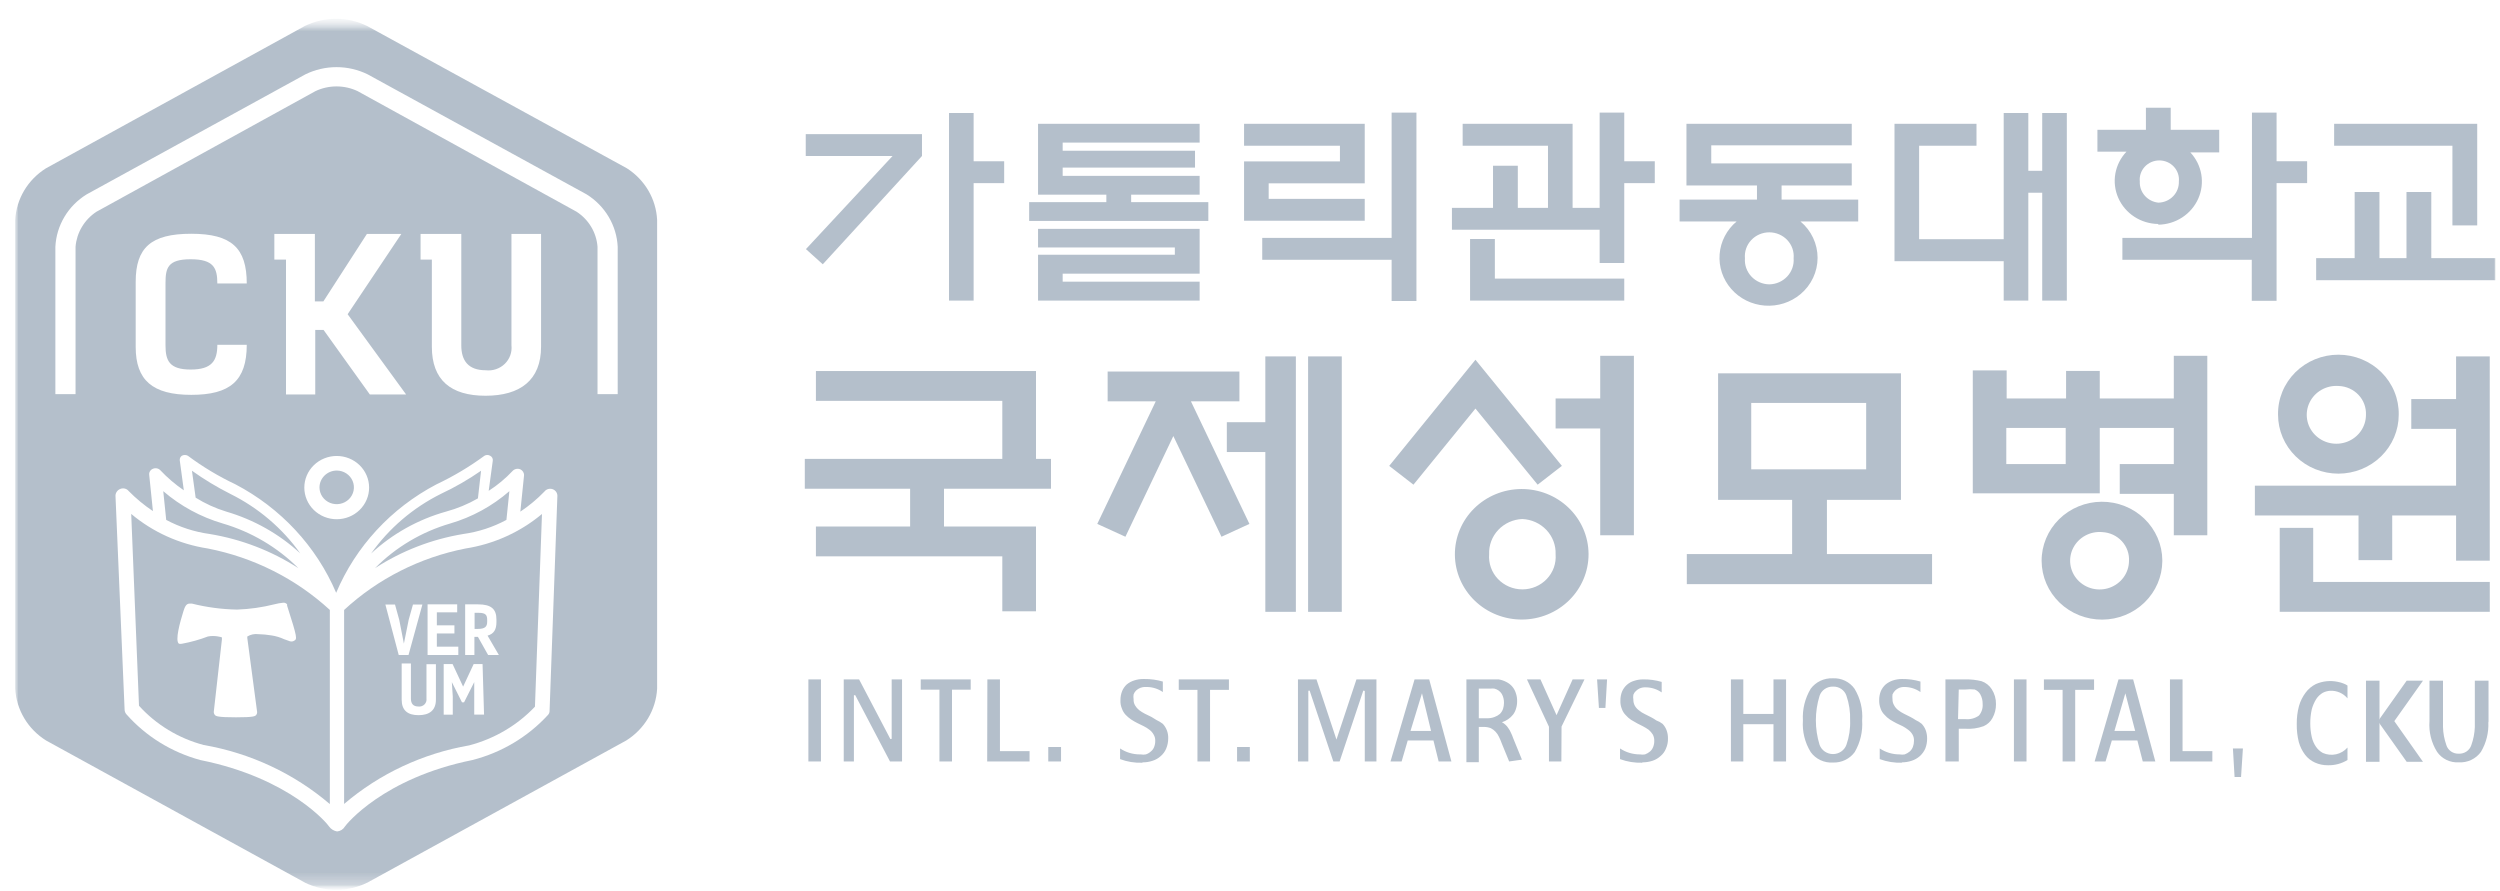 <svg width="202" height="72" viewBox="0 0 202 72" fill="none" xmlns="http://www.w3.org/2000/svg">
<mask id="mask0_144_8875" style="mask-type:luminance" maskUnits="userSpaceOnUse" x="0" y="0" width="203" height="72">
<path d="M0.004 0.688H202.004V71.884H0.004V0.688Z" fill="white"/>
</mask>
<g mask="url(#mask0_144_8875)">
<mask id="mask1_144_8875" style="mask-type:luminance" maskUnits="userSpaceOnUse" x="0" y="1" width="203" height="71">
<path d="M0.844 1.512H202.006V71.89H0.844V1.512Z" fill="white"/>
</mask>
<g mask="url(#mask1_144_8875)">
<mask id="mask2_144_8875" style="mask-type:luminance" maskUnits="userSpaceOnUse" x="0" y="1" width="203" height="71">
<path d="M0.845 1.519H202.007V71.897H0.845V1.519Z" fill="white"/>
</mask>
<g mask="url(#mask2_144_8875)">
<mask id="mask3_144_8875" style="mask-type:luminance" maskUnits="userSpaceOnUse" x="0" y="1" width="203" height="71">
<path d="M0.844 1.52H202.005V71.899H0.844V1.52Z" fill="white"/>
</mask>
<g mask="url(#mask3_144_8875)">
<path d="M39.364 50.232V50.101C39.364 49.706 39.259 49.516 38.676 49.516H38.347V50.816H38.615C39.199 50.816 39.364 50.626 39.364 50.232ZM38.616 40.269L38.87 38.035C37.845 38.747 36.759 39.373 35.625 39.904C33.366 41.031 31.429 42.687 29.986 44.724C31.696 43.135 33.774 41.973 36.044 41.336C36.945 41.092 37.81 40.733 38.616 40.269ZM30.3 45.908C32.454 44.509 34.884 43.569 37.434 43.147C38.657 42.977 39.838 42.591 40.919 42.008L41.158 39.686C39.778 40.889 38.145 41.782 36.372 42.3C34.065 42.974 31.974 44.216 30.3 45.908ZM16.78 44.316C14.495 43.964 12.356 42.997 10.602 41.525L11.231 57.025C12.617 58.556 14.432 59.658 16.451 60.194C20.233 60.85 23.76 62.502 26.651 64.97V49.282C23.902 46.757 20.482 45.037 16.78 44.316ZM23.779 51.765C23.51 51.927 23.346 51.765 22.957 51.648C22.635 51.498 22.292 51.395 21.94 51.342C21.584 51.282 21.224 51.248 20.863 51.24C20.556 51.202 20.244 51.269 19.981 51.43V51.546L20.773 57.506C20.779 57.553 20.776 57.6 20.763 57.645C20.75 57.691 20.728 57.733 20.698 57.77C20.609 57.871 20.519 57.959 19.068 57.959C17.618 57.959 17.438 57.871 17.363 57.769C17.299 57.696 17.267 57.602 17.274 57.507L17.931 51.664V51.503C17.931 51.488 17.333 51.313 16.795 51.429C16.118 51.688 15.416 51.884 14.701 52.014C14.622 52.031 14.54 52.031 14.461 52.014C14.118 51.78 14.552 50.246 14.821 49.385C14.926 49.063 15.031 48.771 15.315 48.771H15.509C16.692 49.068 17.907 49.23 19.128 49.254H19.173C20.183 49.218 21.186 49.075 22.164 48.829C22.404 48.765 22.65 48.721 22.897 48.698C22.954 48.695 23.011 48.706 23.063 48.728C23.115 48.751 23.16 48.786 23.196 48.829C23.204 48.864 23.204 48.898 23.196 48.931C24.049 51.59 24.004 51.62 23.779 51.765ZM16.944 43.147C19.504 43.569 21.944 44.509 24.109 45.908C22.419 44.222 20.32 42.981 18.007 42.3C16.227 41.779 14.584 40.887 13.191 39.686L13.43 42.008C14.521 42.592 15.712 42.978 16.945 43.147H16.944ZM18.276 41.336C20.512 41.99 22.561 43.145 24.258 44.71C22.809 42.677 20.867 41.026 18.605 39.904C17.525 39.36 16.49 38.734 15.509 38.034L15.808 40.211C16.576 40.691 17.406 41.07 18.276 41.336ZM25.814 39.393C25.817 39.66 25.9 39.921 26.054 40.142C26.208 40.363 26.425 40.535 26.679 40.636C26.933 40.737 27.211 40.763 27.48 40.71C27.748 40.657 27.995 40.528 28.189 40.339C28.383 40.15 28.515 39.909 28.569 39.647C28.623 39.385 28.597 39.113 28.493 38.865C28.39 38.618 28.213 38.405 27.987 38.255C27.76 38.105 27.493 38.023 27.219 38.02C26.443 38.02 25.814 38.634 25.814 39.393Z" fill="#B4BFCB"/>
<path d="M27.804 49.285V64.959C30.67 62.513 34.166 60.877 37.914 60.226C39.95 59.693 41.79 58.609 43.224 57.1L43.792 41.529C42.036 42.998 39.898 43.964 37.614 44.319C33.932 45.043 30.532 46.764 27.804 49.285ZM34.548 48.832H36.941V49.475H35.297V50.527H36.718V51.184H35.297V52.25H37.032V52.922H34.548V48.832ZM31.139 48.847H31.917L32.26 50.089L32.634 52.002L33.023 50.074L33.367 48.847H34.129L33.009 52.922H32.216L31.139 48.847ZM35.222 56.531C35.222 57.392 34.699 57.786 33.816 57.786C32.933 57.786 32.455 57.392 32.455 56.53V53.609H33.202V56.443C33.202 56.837 33.367 57.086 33.816 57.086C33.904 57.096 33.993 57.085 34.077 57.056C34.161 57.027 34.236 56.98 34.298 56.918C34.36 56.856 34.407 56.781 34.435 56.698C34.463 56.616 34.471 56.529 34.459 56.443V53.668H35.222V56.531ZM39.111 57.742H38.318V55.114L37.495 56.75H37.33L36.508 55.114L36.584 56.283V57.744H35.85V53.654H36.568L37.42 55.48L38.273 53.654H38.991L39.111 57.742ZM40.112 50.059V50.264C40.112 50.878 39.903 51.213 39.395 51.359L40.307 52.922H39.439L38.617 51.461H38.332V52.922H37.585V48.832H38.616C39.679 48.832 40.112 49.198 40.112 50.059Z" fill="#B4BFCB"/>
<path d="M50.658 13.601L29.645 2.09C28.868 1.715 28.014 1.52 27.147 1.52C26.281 1.52 25.426 1.715 24.649 2.09L3.711 13.601C2.989 14.053 2.388 14.667 1.956 15.39C1.524 16.114 1.275 16.928 1.228 17.764V55.655C1.275 56.495 1.527 57.312 1.961 58.038C2.395 58.765 3 59.38 3.726 59.833L24.664 71.329C25.44 71.704 26.295 71.899 27.161 71.899C28.028 71.899 28.883 71.704 29.659 71.329L50.598 59.833C51.323 59.38 51.928 58.765 52.363 58.038C52.797 57.312 53.048 56.495 53.095 55.655V17.765C53.054 16.933 52.811 16.122 52.388 15.398C51.964 14.675 51.371 14.059 50.658 13.602V13.601ZM44.406 57.424C44.409 57.491 44.397 57.559 44.371 57.621C44.345 57.684 44.306 57.741 44.257 57.788C42.634 59.55 40.518 60.81 38.17 61.411C30.946 62.872 27.954 66.64 27.865 66.787C27.8 66.897 27.709 66.99 27.6 67.059C27.49 67.128 27.366 67.17 27.236 67.181C27.108 67.16 26.985 67.114 26.875 67.046C26.764 66.979 26.669 66.891 26.594 66.787C26.489 66.597 23.453 62.872 16.184 61.411C13.858 60.779 11.776 59.488 10.202 57.7C10.121 57.6 10.074 57.478 10.068 57.35L9.334 40.128C9.319 39.994 9.351 39.859 9.425 39.745C9.498 39.631 9.608 39.545 9.738 39.499C9.973 39.41 10.241 39.481 10.396 39.675C10.991 40.28 11.647 40.824 12.356 41.296L12.057 38.375C12.043 38.272 12.064 38.166 12.118 38.076C12.173 37.986 12.256 37.917 12.356 37.878C12.456 37.834 12.567 37.822 12.674 37.843C12.781 37.864 12.879 37.917 12.954 37.995C13.525 38.601 14.162 39.144 14.853 39.617L14.524 37.192C14.518 37.122 14.529 37.052 14.558 36.988C14.586 36.925 14.632 36.869 14.688 36.827C14.764 36.784 14.849 36.762 14.935 36.762C15.022 36.762 15.107 36.784 15.182 36.827C16.38 37.721 17.668 38.494 19.026 39.135C22.689 41.056 25.563 44.151 27.162 47.899C28.744 44.15 31.609 41.053 35.267 39.135C36.632 38.49 37.93 37.717 39.141 36.827C39.211 36.784 39.291 36.761 39.373 36.761C39.455 36.761 39.536 36.784 39.605 36.827C39.681 36.863 39.742 36.923 39.78 36.997C39.818 37.071 39.83 37.155 39.815 37.236L39.486 39.661C40.2 39.201 40.853 38.656 41.431 38.039C41.509 37.961 41.609 37.909 41.718 37.888C41.828 37.867 41.941 37.879 42.043 37.922C42.238 38.013 42.357 38.209 42.342 38.419L42.043 41.341C42.749 40.87 43.401 40.326 43.988 39.719C44.064 39.62 44.171 39.548 44.293 39.514C44.415 39.48 44.545 39.486 44.664 39.53C44.782 39.575 44.882 39.656 44.949 39.761C45.016 39.866 45.046 39.99 45.035 40.113L44.406 57.424ZM15.407 29.859C17.127 29.859 17.561 29.143 17.561 27.858H19.938C19.938 30.779 18.578 31.904 15.451 31.904C12.325 31.904 10.964 30.721 10.964 28.034V22.774C10.964 20.014 12.191 18.888 15.451 18.888C18.712 18.888 19.938 20.042 19.938 22.906H17.56C17.56 21.65 17.261 20.948 15.406 20.948C13.552 20.948 13.373 21.65 13.373 22.876V27.916C13.373 29.143 13.687 29.859 15.407 29.859ZM26.13 24.352L29.645 18.903H32.427L28.089 25.389L32.815 31.875H29.884L26.145 26.66H25.472V31.875H23.109V20.978H22.167V18.903H25.442V24.352H26.13ZM29.824 39.397C29.824 39.733 29.757 40.065 29.625 40.375C29.494 40.685 29.301 40.967 29.058 41.205C28.815 41.442 28.527 41.63 28.209 41.759C27.892 41.887 27.551 41.954 27.207 41.954C26.864 41.954 26.523 41.888 26.206 41.76C25.888 41.631 25.599 41.443 25.356 41.206C25.113 40.968 24.92 40.687 24.789 40.377C24.657 40.067 24.589 39.734 24.589 39.399C24.589 38.721 24.864 38.071 25.355 37.591C25.846 37.112 26.512 36.843 27.206 36.842C27.9 36.842 28.566 37.111 29.057 37.59C29.548 38.069 29.824 38.719 29.824 39.397ZM39.246 29.917C39.526 29.95 39.81 29.92 40.076 29.831C40.342 29.741 40.585 29.594 40.785 29.4C40.984 29.206 41.137 28.971 41.23 28.711C41.324 28.452 41.356 28.175 41.325 27.902V18.902H43.718V28.018C43.718 30.706 42.043 31.976 39.231 31.976C36.42 31.976 34.894 30.706 34.894 28.018V20.977H33.982V18.902H37.272V27.901C37.272 29.128 37.825 29.917 39.246 29.917V29.917ZM49.91 31.845H48.28V19.942C48.238 19.375 48.064 18.825 47.771 18.333C47.478 17.842 47.074 17.423 46.589 17.108L28.896 7.364C28.365 7.112 27.782 6.982 27.192 6.982C26.601 6.982 26.018 7.112 25.487 7.364L7.794 17.108C7.312 17.425 6.909 17.845 6.617 18.336C6.324 18.827 6.149 19.375 6.104 19.942V31.846H4.474V19.942C4.515 19.089 4.766 18.259 5.206 17.521C5.646 16.783 6.262 16.16 7.002 15.705L24.679 6.006C25.459 5.624 26.319 5.425 27.192 5.425C28.064 5.425 28.924 5.624 29.704 6.006L47.397 15.705C48.133 16.163 48.746 16.787 49.183 17.524C49.62 18.262 49.87 19.091 49.91 19.942V31.845Z" fill="#B4BFCB"/>
<path d="M80.987 49.393V44.952H65.926V42.542H73.538V39.489H65.028V37.078H80.987V32.389H65.926V29.979H83.709V37.078H84.92V39.489H76.275V42.542H83.709V49.393H80.987ZM102.239 49.436V36.524H99.128V34.114H102.239V28.797H104.706V49.436H102.239ZM105.694 28.797H108.416V49.436H105.694V28.797Z" fill="#B4BFCB"/>
<path d="M94.806 35.232L90.933 43.369L88.659 42.331L93.385 32.428H89.497V30.018H100.145V32.428H96.227L100.953 42.331L98.695 43.369L94.806 35.232ZM136.294 47.196V44.771H144.804V40.389H138.822V30.163H153.598V40.389H147.616V44.771H156.111V47.196H136.294ZM150.786 37.92V32.559H141.499V37.92L150.786 37.92ZM175.643 43.252V39.907H171.276V37.497H175.643V34.575H169.661V39.863H159.401V29.93H162.138V32.194H166.939V29.974H169.661V32.194H175.643V28.747H178.35V43.252H175.643ZM166.909 37.497V34.575H162.108V37.497H166.909Z" fill="#B4BFCB"/>
<path d="M169.87 50.065C168.576 50.072 167.333 49.578 166.412 48.691C165.492 47.803 164.971 46.595 164.963 45.332C164.955 44.069 165.461 42.855 166.37 41.956C167.279 41.058 168.517 40.548 169.81 40.541C171.104 40.533 172.347 41.028 173.267 41.915C174.186 42.803 174.708 44.011 174.715 45.273V45.347C174.704 46.597 174.189 47.792 173.282 48.675C172.376 49.558 171.15 50.057 169.87 50.065ZM169.87 42.994C169.394 42.95 168.915 43.047 168.496 43.273C168.077 43.498 167.738 43.842 167.522 44.258C167.306 44.675 167.224 45.146 167.286 45.609C167.349 46.072 167.552 46.506 167.871 46.854C168.19 47.202 168.609 47.449 169.073 47.561C169.538 47.673 170.026 47.646 170.474 47.483C170.922 47.32 171.31 47.029 171.586 46.648C171.863 46.267 172.015 45.813 172.023 45.346C172.041 45.053 172 44.76 171.901 44.483C171.803 44.206 171.649 43.951 171.449 43.732C171.248 43.514 171.006 43.336 170.735 43.209C170.464 43.083 170.17 43.01 169.87 42.995V42.994ZM198.451 45.303V41.651H193.291V45.26H190.569V41.651H182.194V39.24H198.451V34.654H194.831V32.244H198.451V28.797H201.172V45.303H198.451Z" fill="#B4BFCB"/>
<path d="M188.941 38.271C188.301 38.27 187.667 38.147 187.075 37.908C186.484 37.669 185.946 37.318 185.494 36.876C185.041 36.433 184.682 35.908 184.437 35.331C184.192 34.753 184.066 34.134 184.066 33.509C184.054 32.876 184.171 32.248 184.411 31.66C184.65 31.072 185.008 30.537 185.461 30.085C185.915 29.634 186.457 29.275 187.054 29.03C187.652 28.785 188.293 28.659 188.941 28.659C189.59 28.659 190.231 28.785 190.829 29.03C191.426 29.275 191.968 29.634 192.422 30.085C192.875 30.537 193.233 31.072 193.472 31.66C193.712 32.248 193.829 32.876 193.817 33.509C193.817 34.134 193.691 34.753 193.446 35.331C193.201 35.908 192.842 36.433 192.389 36.876C191.937 37.318 191.399 37.669 190.808 37.908C190.216 38.147 189.582 38.27 188.941 38.271ZM188.941 31.186C188.462 31.154 187.984 31.264 187.569 31.5C187.154 31.737 186.822 32.091 186.616 32.515C186.409 32.939 186.339 33.413 186.413 33.877C186.487 34.341 186.702 34.772 187.031 35.114C187.36 35.457 187.786 35.695 188.255 35.797C188.724 35.9 189.214 35.862 189.661 35.688C190.108 35.515 190.49 35.214 190.76 34.826C191.029 34.437 191.172 33.978 191.17 33.509C191.182 33.215 191.135 32.923 191.031 32.647C190.927 32.372 190.769 32.119 190.565 31.904C190.361 31.688 190.115 31.514 189.843 31.391C189.57 31.268 189.275 31.199 188.974 31.187L188.941 31.186ZM184.201 49.431V42.653H186.907V47.02H201.175V49.431H184.201ZM129.297 43.252V34.618H125.693V32.194H129.297V28.747H132.019V43.252H129.297ZM123.001 50.059C121.568 50.071 120.19 49.526 119.169 48.545C118.147 47.565 117.567 46.228 117.555 44.83C117.543 43.431 118.101 42.085 119.105 41.088C120.11 40.091 121.479 39.525 122.911 39.513C124.343 39.502 125.721 40.046 126.742 41.027C127.763 42.008 128.343 43.344 128.355 44.742V44.785C128.355 46.176 127.793 47.511 126.79 48.499C125.787 49.486 124.425 50.047 123.001 50.059ZM123.001 41.937C122.634 41.952 122.273 42.037 121.94 42.188C121.607 42.34 121.307 42.553 121.059 42.817C120.81 43.081 120.617 43.391 120.491 43.728C120.365 44.064 120.308 44.422 120.323 44.781V44.785C120.294 45.147 120.342 45.511 120.464 45.854C120.585 46.196 120.778 46.511 121.03 46.777C121.282 47.044 121.588 47.256 121.929 47.402C122.269 47.547 122.637 47.622 123.008 47.622C123.38 47.622 123.747 47.547 124.088 47.402C124.428 47.256 124.734 47.044 124.986 46.777C125.238 46.511 125.431 46.196 125.553 45.854C125.674 45.511 125.722 45.147 125.693 44.785C125.721 44.06 125.454 43.353 124.949 42.819C124.444 42.285 123.744 41.968 123.001 41.937ZM112.248 37.643L119.217 29.068L126.202 37.643L124.242 39.162L119.217 33.012L114.207 39.162L112.248 37.643ZM198.155 18.214H200.159V10.005H188.598V11.773H198.155V18.214Z" fill="#B4BFCB"/>
<path d="M196.448 20.858V15.512H194.444V20.858H192.26V15.512H190.256V20.858H187.145V22.641H201.623V20.858H196.448ZM143.952 14.986H149.621V13.204H138.269V11.744H149.621V10.005H136.265V14.986H141.963V16.126H135.711V17.894H140.318C139.923 18.224 139.598 18.628 139.363 19.082C139.127 19.535 138.985 20.029 138.946 20.536C138.906 21.043 138.968 21.552 139.13 22.036C139.292 22.519 139.55 22.966 139.889 23.352C140.228 23.738 140.641 24.055 141.105 24.285C141.57 24.514 142.076 24.653 142.595 24.692C143.114 24.73 143.635 24.669 144.13 24.511C144.625 24.353 145.083 24.101 145.478 23.77C145.912 23.407 146.26 22.956 146.498 22.449C146.737 21.942 146.861 21.39 146.861 20.832C146.861 20.274 146.737 19.722 146.498 19.215C146.26 18.708 145.912 18.257 145.478 17.894H150.144V16.126H143.952V14.986ZM142.965 22.976C142.691 22.973 142.421 22.915 142.171 22.806C141.921 22.697 141.697 22.539 141.512 22.342C141.327 22.145 141.186 21.913 141.096 21.66C141.006 21.408 140.971 21.14 140.991 20.873C140.967 20.607 140.999 20.338 141.087 20.084C141.174 19.83 141.315 19.597 141.5 19.4C141.685 19.202 141.91 19.044 142.161 18.936C142.412 18.828 142.684 18.772 142.958 18.772C143.232 18.772 143.503 18.828 143.754 18.936C144.005 19.044 144.231 19.202 144.416 19.4C144.601 19.597 144.741 19.83 144.829 20.084C144.917 20.338 144.949 20.607 144.925 20.873C144.945 21.139 144.91 21.405 144.821 21.657C144.732 21.909 144.592 22.14 144.408 22.337C144.225 22.533 144.002 22.692 143.754 22.802C143.506 22.912 143.237 22.971 142.965 22.976ZM120.785 19.31H118.781V24.291H131.24V22.509H120.785V19.31Z" fill="#B4BFCB"/>
<path d="M131.24 9.099H129.251V16.798H127.066V10.005H118.183V11.773H125.077V16.798H122.64V13.393H120.636V16.798H117.316V18.565H129.251V21.253H131.24V14.796H133.707V13.028H131.24V9.099ZM91.397 15.731H96.931V14.212H85.864V13.541H96.557V12.182H85.864V11.524H96.931V10.005H83.874V15.731H89.393V16.33H83.156V17.849H97.633V16.33H91.397V15.731ZM83.874 20.581V24.29H96.931V22.758H85.864V22.114H96.931V18.492H83.874V19.997H94.927V20.581H83.874ZM78.668 14.796H81.137V13.028H78.669V9.129H76.68V24.291H78.669V14.796H78.668ZM72.118 12.605L65.12 20.128L66.48 21.355L74.496 12.605V10.838H65.104V12.605H72.118ZM165.011 13.803H163.888V9.129H161.899V19.325H155.065V11.773H159.701V10.005H153.075V21.107H161.899V24.29H163.888V15.571H165.011V24.291H167V9.129H165.011V13.803ZM110.271 16.067H102.509V14.811H110.271V10.005H100.52V11.773H108.267V13.043H100.52V17.834H110.271V16.067Z" fill="#B4BFCB"/>
<path d="M114.448 24.321V9.099H112.443V19.222H101.989V20.99H112.443V24.321H114.448ZM183.947 9.099H181.958V19.222H171.489V20.99H181.943V24.306H183.947V14.796H186.416V13.028H183.947V9.099Z" fill="#B4BFCB"/>
<path d="M174.391 18.155C175.08 18.145 175.751 17.941 176.323 17.568C176.896 17.194 177.346 16.668 177.619 16.05C177.892 15.434 177.977 14.752 177.864 14.089C177.75 13.427 177.443 12.81 176.979 12.313H179.312V10.487H175.394V8.705H173.39V10.487H169.471V12.255H171.819C171.35 12.749 171.038 13.365 170.92 14.028C170.803 14.692 170.885 15.375 171.158 15.993C171.43 16.612 171.881 17.14 172.455 17.514C173.029 17.888 173.702 18.09 174.391 18.098V18.155ZM174.391 16.374C173.966 16.329 173.574 16.127 173.296 15.809C173.018 15.492 172.875 15.082 172.896 14.665C172.874 14.45 172.898 14.232 172.967 14.027C173.036 13.821 173.149 13.632 173.298 13.471C173.446 13.311 173.628 13.182 173.83 13.095C174.033 13.007 174.252 12.962 174.474 12.962C174.695 12.962 174.915 13.007 175.117 13.095C175.32 13.182 175.501 13.311 175.65 13.471C175.799 13.632 175.911 13.821 175.98 14.027C176.05 14.232 176.074 14.45 176.052 14.665C176.06 14.881 176.024 15.097 175.946 15.3C175.869 15.504 175.751 15.69 175.6 15.848C175.449 16.007 175.267 16.135 175.065 16.225C174.863 16.315 174.645 16.365 174.423 16.373L174.391 16.374ZM180.554 62.782L180.419 60.474H181.227L181.077 62.782H180.554ZM191.172 54.996H192.264V61.555H191.172V54.996ZM201.073 58.297V54.996H199.966V58.75C199.947 59.248 199.852 59.74 199.682 60.21C199.614 60.418 199.477 60.598 199.293 60.722C199.109 60.846 198.889 60.908 198.666 60.898C198.442 60.907 198.223 60.843 198.041 60.715C197.859 60.588 197.726 60.406 197.663 60.196C197.496 59.726 197.405 59.233 197.394 58.736V54.996H196.302V58.268C196.236 59.138 196.45 60.006 196.916 60.751C197.107 61.029 197.369 61.252 197.675 61.401C197.982 61.549 198.323 61.617 198.665 61.598C199.013 61.618 199.361 61.55 199.675 61.402C199.989 61.254 200.259 61.03 200.46 60.751C200.888 60.029 201.095 59.203 201.058 58.37L201.073 58.297ZM189.677 61.408V60.4C189.44 60.675 189.117 60.866 188.758 60.946C188.398 61.025 188.023 60.987 187.687 60.839C187.465 60.718 187.276 60.548 187.134 60.342C186.97 60.102 186.853 59.835 186.79 59.553C186.708 59.189 186.668 58.817 186.67 58.444C186.668 58.065 186.709 57.688 186.79 57.318C186.868 57.025 186.989 56.745 187.149 56.486C187.286 56.276 187.47 56.101 187.687 55.974C187.873 55.88 188.077 55.826 188.286 55.814C188.551 55.803 188.815 55.852 189.056 55.959C189.298 56.066 189.511 56.226 189.677 56.428V55.39C189.579 55.325 189.474 55.271 189.363 55.23C189.218 55.171 189.068 55.127 188.914 55.098C188.312 54.964 187.682 55.026 187.119 55.273C186.793 55.435 186.511 55.671 186.297 55.961C186.053 56.286 185.87 56.652 185.759 57.041C185.631 57.518 185.571 58.009 185.578 58.502C185.57 58.993 185.625 59.484 185.744 59.962C185.848 60.331 186.021 60.677 186.251 60.985C186.458 61.256 186.73 61.472 187.044 61.613C187.372 61.762 187.73 61.837 188.091 61.832C188.651 61.847 189.203 61.699 189.677 61.408Z" fill="#B4BFCB"/>
<path d="M195.778 54.996H194.461L192.173 58.225H192.098L192.129 58.268L192.098 58.327H192.173L194.461 61.555H195.778L193.46 58.268L195.778 54.996ZM148.113 61.613C147.762 61.636 147.411 61.569 147.094 61.421C146.777 61.273 146.505 61.047 146.303 60.766C145.831 59.997 145.612 59.105 145.675 58.21C145.623 57.316 145.841 56.427 146.303 55.653C146.505 55.38 146.774 55.159 147.084 55.011C147.395 54.864 147.738 54.793 148.083 54.806C148.427 54.788 148.77 54.856 149.079 55.004C149.388 55.152 149.653 55.376 149.848 55.653C150.315 56.424 150.529 57.316 150.461 58.21C150.522 59.101 150.314 59.99 149.863 60.766C149.665 61.038 149.402 61.257 149.097 61.405C148.792 61.553 148.453 61.624 148.113 61.613ZM148.113 55.478C147.873 55.47 147.636 55.538 147.439 55.672C147.243 55.807 147.096 56 147.021 56.223C146.622 57.514 146.622 58.891 147.021 60.182C147.101 60.401 147.248 60.59 147.442 60.724C147.636 60.857 147.868 60.929 148.106 60.929C148.343 60.929 148.575 60.857 148.769 60.724C148.963 60.59 149.11 60.401 149.19 60.182C149.414 59.544 149.516 58.87 149.489 58.195C149.512 57.521 149.411 56.848 149.19 56.209C149.115 55.99 148.97 55.8 148.776 55.668C148.582 55.536 148.349 55.47 148.113 55.478ZM65.317 54.894H66.334V61.526H65.317V54.894ZM71.912 61.526L69.101 56.166L68.996 56.18V61.526H68.174V54.894H69.414L71.942 59.714L72.047 59.7V54.894H72.885V61.526H71.913H71.912ZM75.906 61.526V55.727H74.395V54.894H78.433V55.727H76.922V61.526H75.906ZM96.754 61.526V55.741H95.243V54.894H99.297V55.741H97.771V61.526H96.754ZM99.955 60.357H100.986V61.526H99.955V60.357ZM84.7 60.357H85.732V61.526H84.7V60.357ZM110.274 61.526V55.829L110.154 55.8L108.241 61.526H107.732L105.818 55.8L105.713 55.815V61.526H104.875V54.894H106.371L107.986 59.758L109.601 54.894H111.216V61.526H110.274ZM125.156 61.526V58.721L123.376 54.894H124.468L125.769 57.786L127.069 54.894H128.027L126.173 58.707L126.158 61.526H125.156ZM129.193 57.202L129.044 54.894H129.851L129.717 57.202H129.193ZM143.297 61.526V58.517H140.859V61.526H139.858V54.894H140.859V57.684H143.297V54.894H144.314V61.526H143.297ZM157.191 61.526V54.894H158.821C159.255 54.887 159.688 54.936 160.108 55.04C160.449 55.157 160.739 55.383 160.93 55.683C161.164 56.045 161.284 56.467 161.275 56.895C161.28 57.288 161.182 57.675 160.99 58.02C160.834 58.312 160.581 58.544 160.272 58.677C159.794 58.849 159.285 58.919 158.777 58.882H158.268V61.525L157.191 61.526ZM158.209 58.108H158.821C159.205 58.143 159.588 58.039 159.898 57.816C160.119 57.554 160.226 57.218 160.198 56.881C160.204 56.606 160.137 56.334 160.003 56.092C159.902 55.919 159.744 55.786 159.555 55.712C159.311 55.683 159.065 55.683 158.821 55.712H158.268L158.209 58.108ZM162.725 54.894H163.742V61.526H162.725V54.894ZM166.658 61.526V55.741H165.148V54.894H169.201V55.741H167.676V61.526H166.658ZM173.135 61.526L172.701 59.832H170.637L170.128 61.526H169.246L171.175 54.894H172.357L174.151 61.526H173.135ZM170.847 59.057H172.521L171.728 56.019L170.847 59.057ZM116.242 61.526L115.823 59.832H113.744L113.251 61.526H112.353L114.297 54.894H115.479L117.274 61.526H116.242ZM113.969 59.057H115.628L114.896 56.019L113.969 59.057ZM175.333 61.526V54.894H176.35V60.693H178.758V61.526H175.333ZM79.764 61.526L79.779 54.894H80.796V60.693H83.189V61.526H79.764ZM132.694 61.628C132.081 61.648 131.471 61.549 130.898 61.336V60.474C131.374 60.791 131.938 60.959 132.514 60.956C132.648 60.98 132.784 60.98 132.917 60.956C133.065 60.901 133.202 60.822 133.321 60.722C133.435 60.622 133.522 60.497 133.575 60.357C133.637 60.199 133.668 60.03 133.665 59.861C133.67 59.683 133.629 59.507 133.546 59.349C133.457 59.207 133.346 59.079 133.217 58.969C133.065 58.86 132.905 58.763 132.738 58.677L132.305 58.458L131.796 58.166C131.634 58.059 131.489 57.931 131.363 57.786C131.22 57.646 131.113 57.476 131.048 57.289C130.958 57.072 130.917 56.838 130.928 56.603C130.926 56.354 130.971 56.106 131.063 55.873C131.152 55.668 131.285 55.483 131.452 55.333C131.619 55.184 131.819 55.074 132.036 55.011C132.271 54.933 132.519 54.894 132.768 54.894C133.275 54.886 133.779 54.955 134.264 55.099V55.946C133.888 55.684 133.439 55.541 132.978 55.536H132.843C132.73 55.545 132.62 55.57 132.514 55.61C132.391 55.662 132.28 55.736 132.185 55.829C132.09 55.913 132.018 56.018 131.975 56.135C131.953 56.266 131.953 56.4 131.975 56.53C131.972 56.703 132.014 56.873 132.095 57.027C132.181 57.175 132.298 57.305 132.439 57.406C132.58 57.523 132.736 57.622 132.902 57.698L133.426 57.962C133.566 58.036 133.701 58.118 133.83 58.21C134.013 58.275 134.185 58.37 134.338 58.488C134.474 58.632 134.58 58.801 134.652 58.984C134.734 59.199 134.774 59.427 134.772 59.656C134.782 59.942 134.725 60.226 134.608 60.489C134.518 60.721 134.368 60.927 134.174 61.087C133.99 61.258 133.771 61.388 133.531 61.468C133.266 61.556 132.988 61.6 132.709 61.599L132.694 61.628ZM153.692 61.628C153.075 61.649 152.459 61.55 151.882 61.336V60.474C152.358 60.791 152.921 60.959 153.497 60.956C153.63 60.981 153.768 60.981 153.901 60.956C154.049 60.901 154.185 60.822 154.305 60.722C154.417 60.622 154.505 60.496 154.559 60.357C154.62 60.199 154.65 60.03 154.649 59.861C154.66 59.682 154.619 59.505 154.529 59.349C154.443 59.2 154.326 59.071 154.185 58.969C154.044 58.86 153.894 58.763 153.736 58.677L153.243 58.444C153.034 58.327 152.854 58.239 152.704 58.137C152.543 58.03 152.397 57.902 152.271 57.757C152.129 57.617 152.021 57.447 151.957 57.261C151.872 57.041 151.831 56.808 151.837 56.573C151.834 56.324 151.88 56.076 151.972 55.843C152.061 55.639 152.193 55.455 152.361 55.303C152.533 55.162 152.731 55.053 152.944 54.981C153.18 54.904 153.428 54.864 153.677 54.864C154.183 54.856 154.688 54.925 155.173 55.069V55.917C154.798 55.654 154.348 55.511 153.886 55.508H153.781C153.669 55.516 153.557 55.541 153.452 55.581C153.329 55.633 153.218 55.707 153.123 55.8C153.037 55.89 152.966 55.994 152.914 56.107C152.899 56.238 152.899 56.369 152.914 56.501C152.909 56.675 152.956 56.848 153.049 56.997C153.128 57.146 153.241 57.275 153.377 57.378C153.521 57.491 153.676 57.59 153.841 57.67L154.365 57.932C154.51 58.006 154.65 58.09 154.784 58.181C154.961 58.26 155.127 58.363 155.277 58.487C155.412 58.632 155.519 58.801 155.591 58.984C155.672 59.199 155.712 59.427 155.711 59.656C155.717 59.941 155.666 60.224 155.561 60.489C155.46 60.718 155.311 60.924 155.123 61.093C154.934 61.261 154.712 61.389 154.469 61.468C154.205 61.557 153.926 61.601 153.646 61.599L153.692 61.628ZM92.297 61.628C91.685 61.651 91.074 61.552 90.502 61.336V60.474C90.974 60.789 91.532 60.957 92.103 60.956H92.178C92.311 60.983 92.448 60.983 92.581 60.956C92.732 60.908 92.87 60.829 92.985 60.722C93.107 60.627 93.2 60.501 93.254 60.357C93.316 60.199 93.346 60.03 93.344 59.861C93.351 59.681 93.305 59.503 93.21 59.349C93.13 59.2 93.018 59.071 92.88 58.969C92.736 58.857 92.581 58.759 92.417 58.677L91.908 58.429C91.733 58.342 91.564 58.244 91.4 58.137C91.237 58.026 91.086 57.899 90.951 57.757C90.819 57.613 90.717 57.444 90.653 57.261C90.561 57.043 90.52 56.808 90.533 56.573C90.53 56.324 90.575 56.076 90.667 55.843C90.751 55.639 90.878 55.455 91.041 55.303C91.217 55.159 91.42 55.049 91.639 54.981C91.875 54.903 92.123 54.863 92.372 54.864H92.462C92.968 54.858 93.472 54.928 93.957 55.069V55.917C93.577 55.653 93.123 55.511 92.657 55.508H92.462C92.349 55.516 92.238 55.541 92.133 55.581C92.005 55.633 91.889 55.707 91.789 55.8C91.704 55.888 91.638 55.993 91.595 56.107C91.573 56.238 91.573 56.37 91.595 56.501C91.584 56.674 91.625 56.847 91.714 56.997C91.798 57.143 91.91 57.272 92.043 57.378C92.188 57.488 92.343 57.586 92.507 57.67L93.045 57.932L93.449 58.181C93.63 58.264 93.8 58.367 93.957 58.487C94.251 58.807 94.407 59.226 94.391 59.656C94.393 59.941 94.337 60.225 94.227 60.489C94.132 60.718 93.983 60.924 93.793 61.087C93.605 61.261 93.381 61.391 93.135 61.468C92.875 61.558 92.602 61.601 92.327 61.599L92.297 61.628ZM121.94 61.526L121.341 60.065C121.278 59.885 121.204 59.709 121.118 59.539C121.049 59.383 120.953 59.24 120.833 59.116C120.726 59.003 120.6 58.909 120.46 58.838C120.288 58.772 120.105 58.737 119.921 58.736H119.487V61.584H118.485V54.894H121.087C121.313 54.932 121.53 55.005 121.73 55.113C121.91 55.205 122.07 55.331 122.198 55.484C122.327 55.637 122.422 55.814 122.479 56.004C122.553 56.211 122.589 56.428 122.583 56.647C122.587 56.855 122.557 57.062 122.493 57.261C122.445 57.434 122.364 57.598 122.254 57.743C122.026 58.031 121.712 58.245 121.357 58.356C121.455 58.407 121.545 58.471 121.626 58.546C121.72 58.625 121.802 58.719 121.865 58.824C121.95 58.937 122.02 59.059 122.075 59.189C122.15 59.34 122.215 59.496 122.269 59.656L122.972 61.379L121.94 61.526ZM119.487 58.035H120.145C120.355 58.043 120.564 58.008 120.759 57.932C120.917 57.876 121.065 57.792 121.192 57.684C121.308 57.568 121.394 57.428 121.446 57.275C121.495 57.119 121.521 56.956 121.522 56.793C121.528 56.539 121.466 56.287 121.341 56.063C121.207 55.85 120.992 55.698 120.744 55.639C120.644 55.627 120.544 55.627 120.445 55.639H119.487V58.035Z" fill="#B4BFCB"/>
</g>
</g>
</g>
</g>
</svg>
